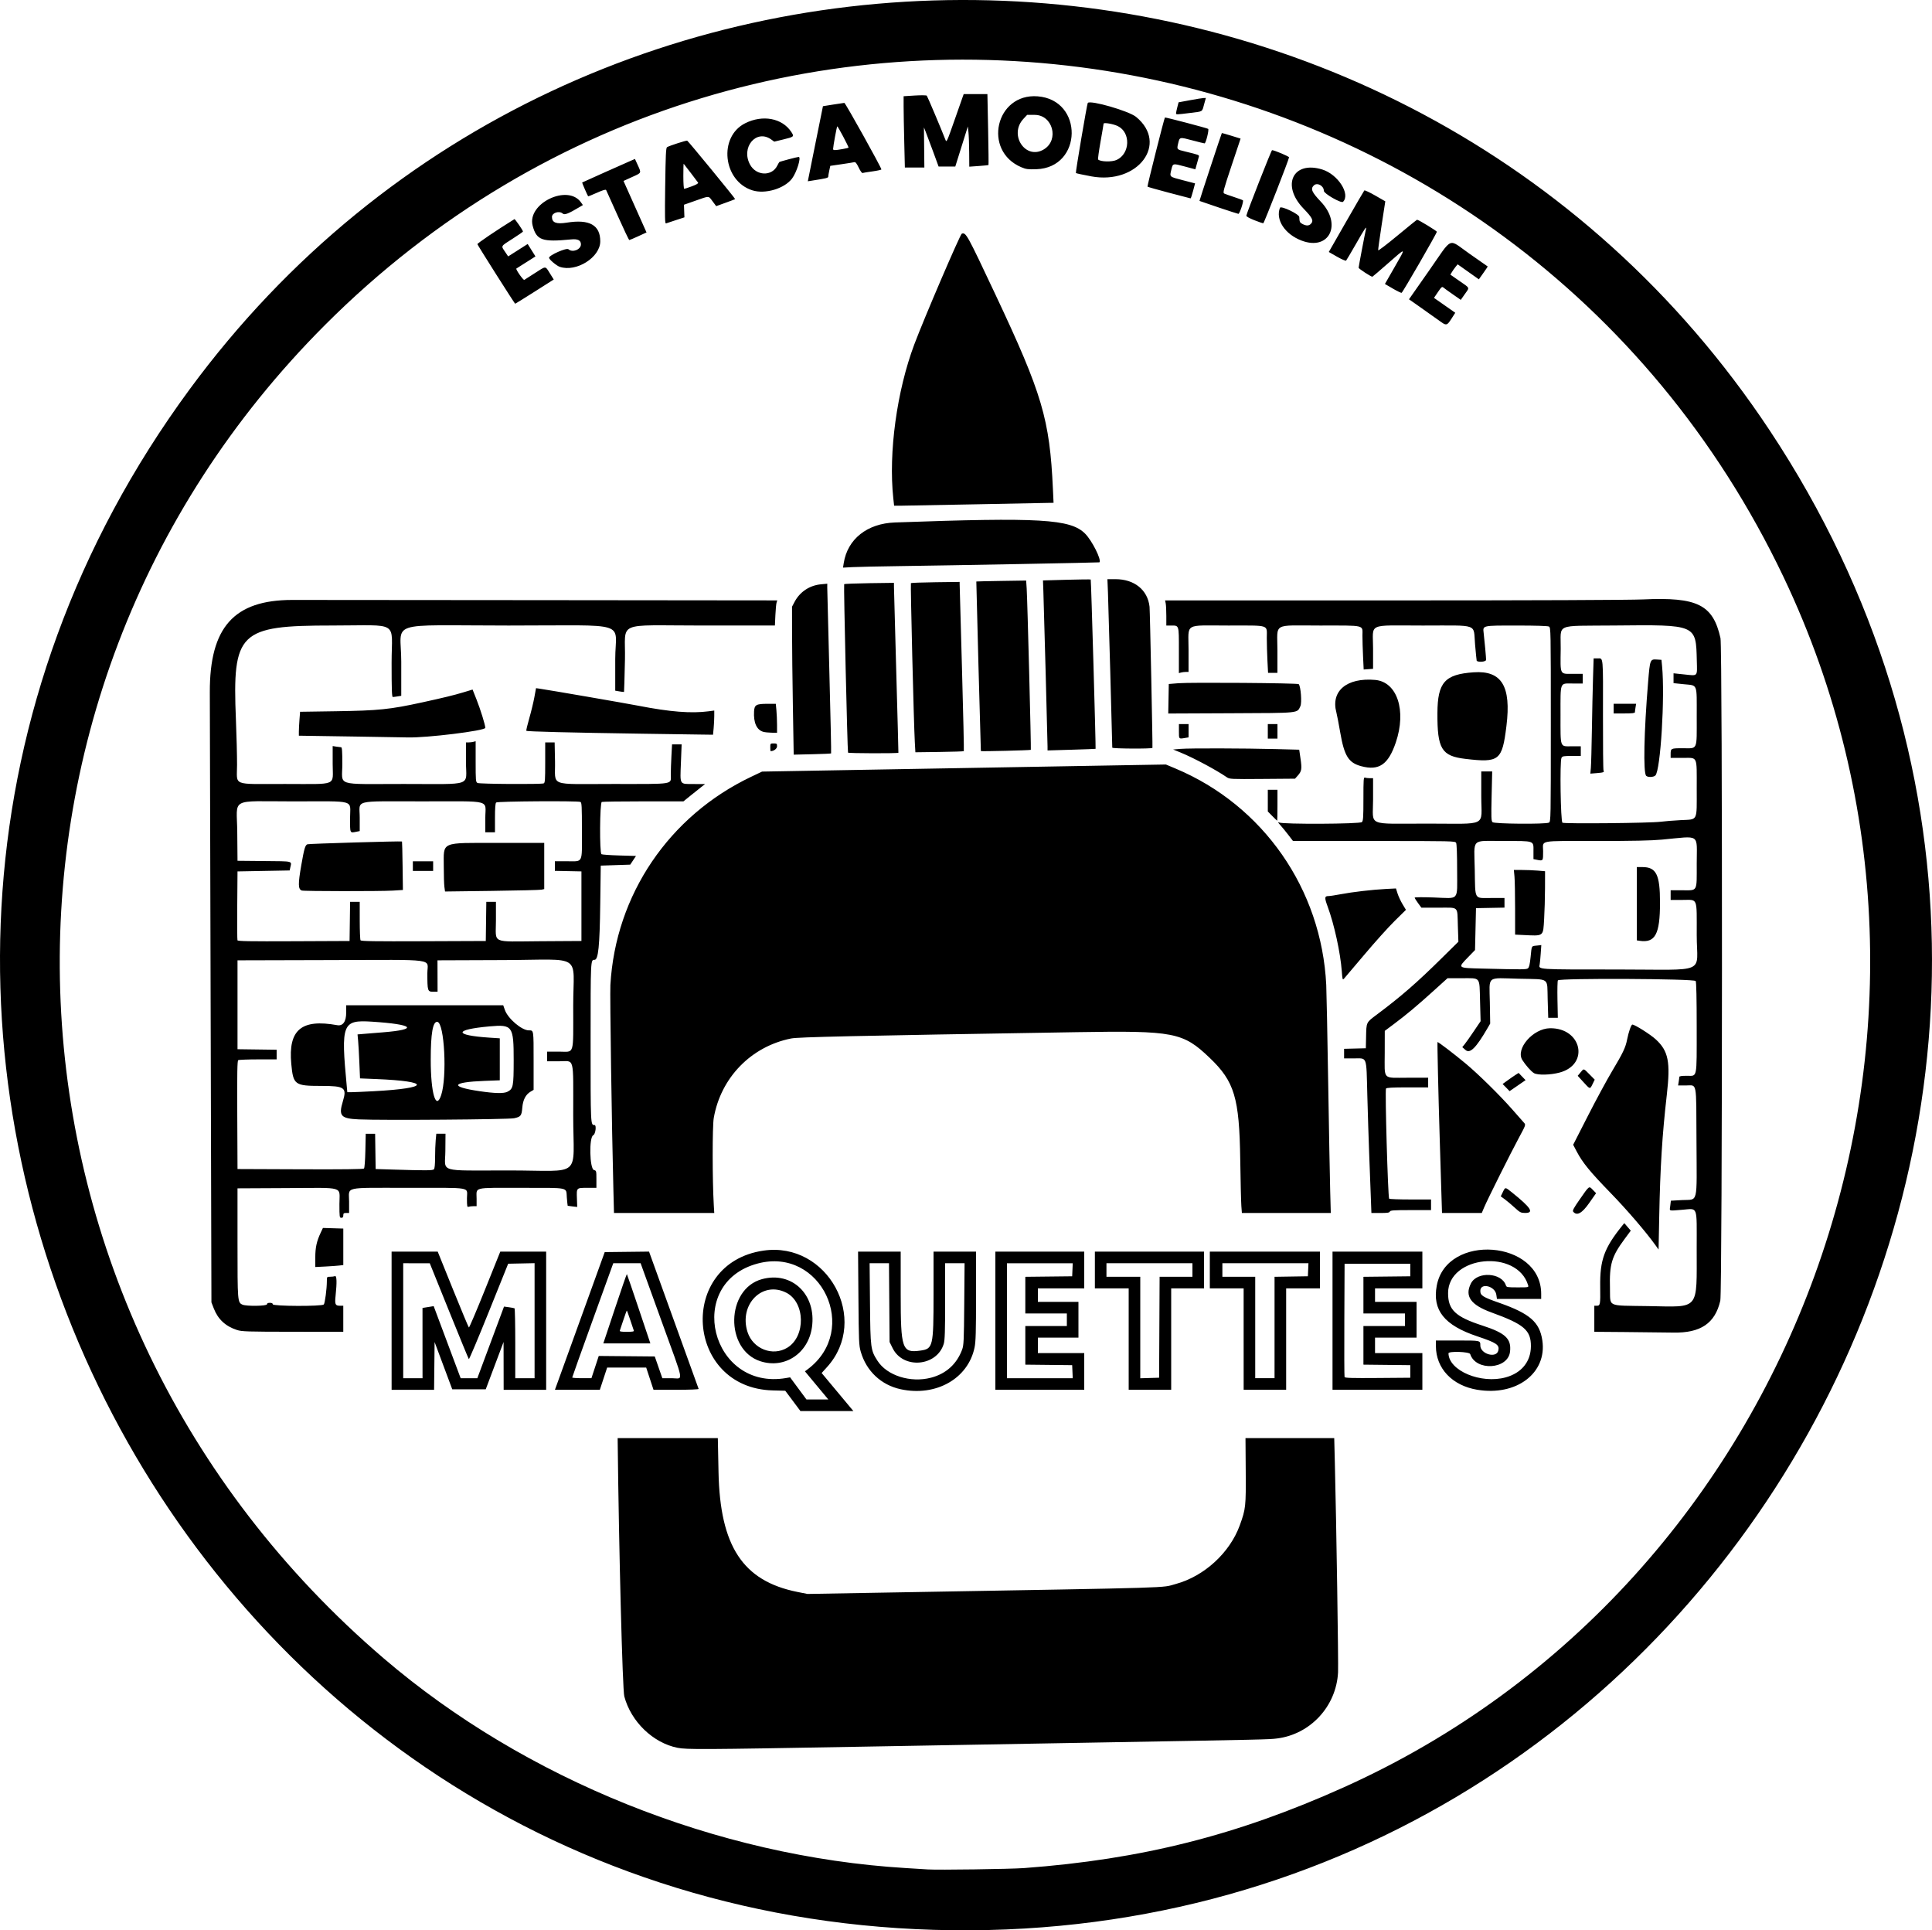<?xml version="1.0" encoding="UTF-8" standalone="no"?> <svg xmlns="http://www.w3.org/2000/svg" xmlns:svg="http://www.w3.org/2000/svg" width="999.949" height="998.907" viewBox="0 0 264.57 264.294" version="1.1" id="svg1" xml:space="preserve"><defs id="defs1"></defs><g id="layer1" transform="translate(-0.085,-0.211)"><path style="fill:#000000" d="M 127.972,264.442 C 21.844,261.294 -37.078,139.344 26.057,53.512 80.046,-19.887 191.956,-16.979 242.423,59.134 301.687,148.514 235.287,267.626 127.972,264.442 Z m 12.324,-8.455 c 16.113,-1.193 29.153,-4.48 43.725,-11.022 62.222,-27.932 89.82,-103.776 60.31,-165.739 C 207.455,1.798 105.117,-15.882 44.582,44.717 -6.863,96.218 -3.181,179.519 52.652,227.289 c 19.37,16.573 45.635,27.122 71.438,28.692 1.273,0.077 2.643,0.163 3.043,0.189 1.378,0.092 11.314,-0.047 13.163,-0.184 z M 92.862,239.515 c -3.353,-0.668 -6.369,-3.584 -7.286,-7.04 -0.244,-0.919 -0.739,-20.008 -0.903,-34.798 l -0.006,-0.562 h 6.859 6.859 l 0.095,4.658 c 0.206,10.145 3.33,14.899 10.776,16.398 l 1.399,0.281 12.771,-0.223 c 38.638,-0.674 35.606,-0.583 37.654,-1.137 3.907,-1.057 7.421,-4.278 8.787,-8.051 0.811,-2.241 0.845,-2.553 0.809,-7.462 l -0.032,-4.465 h 6.076 6.076 l 0.085,3.407 c 0.21,8.396 0.501,27.476 0.438,28.674 -0.246,4.644 -3.785,8.473 -8.361,9.044 -1.129,0.141 -1.541,0.15 -24.474,0.552 -8.222,0.144 -23.283,0.41 -33.47,0.592 -20.702,0.369 -22.904,0.381 -24.15,0.132 z m 15.797,-47.495 -1.04,-1.39 -1.72,-0.046 c -11.974,-0.317 -13.105,-17.41 -1.267,-19.141 8.787,-1.285 14.625,9.426 8.698,15.956 l -0.728,0.802 2.174,2.605 2.174,2.605 h -3.626 -3.626 z m 3.254,-2.123 -1.599,-1.925 0.373,-0.279 c 7.221,-5.401 1.844,-16.792 -6.837,-14.484 -10.082,2.68 -6.401,17.467 3.903,15.677 l 0.529,-0.092 1.12,1.514 1.12,1.514 h 1.496 1.496 z m -7.684,-3.301 c -4.911,-1.578 -4.753,-9.904 0.213,-11.249 4.101,-1.11 7.464,2.131 6.834,6.585 -0.508,3.593 -3.735,5.728 -7.048,4.664 z m 3.683,-1.867 c 2.535,-1.56 2.442,-6.201 -0.151,-7.523 -3.278,-1.671 -6.519,1.619 -5.307,5.386 0.745,2.314 3.449,3.373 5.458,2.136 z m 15.516,5.695 c -2.674,-0.576 -4.709,-2.49 -5.471,-5.143 -0.249,-0.869 -0.272,-1.387 -0.318,-7.318 l -0.05,-6.383 h 2.919 2.919 l 7.4e-4,5.788 c 9.6e-4,7.563 0.189,8.11 2.674,7.768 1.756,-0.242 1.823,-0.523 1.823,-7.717 v -5.839 h 2.91 2.91 v 6.077 c 0,4.913 -0.038,6.262 -0.2,7.045 -0.885,4.276 -5.285,6.764 -10.118,5.722 z m 4.142,-1.578 c 2.061,-0.537 3.526,-1.855 4.266,-3.838 0.224,-0.599 0.251,-1.189 0.293,-6.251 l 0.046,-5.589 h -1.331 -1.331 v 5.204 c 0,4.126 -0.039,5.334 -0.189,5.832 -0.936,3.11 -5.555,3.512 -6.994,0.609 l -0.425,-0.857 -0.04,-5.394 -0.04,-5.394 h -1.327 -1.327 l 0.052,5.523 c 0.058,6.147 0.088,6.373 1.032,7.843 1.298,2.023 4.517,3.04 7.313,2.311 z m 74.804,1.648 c -3.432,-0.578 -5.649,-2.922 -5.655,-5.982 l -0.002,-0.761 h 2.962 c 3.179,0 3.123,-0.012 3.123,0.679 0,1.169 2.185,1.803 2.458,0.714 0.199,-0.794 -0.216,-1.078 -2.877,-1.966 -4.509,-1.504 -6.167,-3.573 -5.549,-6.924 1.337,-7.255 14.303,-6.25 14.303,1.108 v 0.7 h -3.028 -3.028 l -0.089,-0.592 c -0.179,-1.191 -2.19,-1.664 -2.19,-0.515 0,0.635 0.329,0.843 2.58,1.633 4.204,1.475 5.539,2.639 5.913,5.153 0.663,4.467 -3.55,7.655 -8.921,6.751 z m 3.915,-1.7 c 2.168,-0.601 3.426,-2.154 3.44,-4.248 0.015,-2.202 -0.934,-3.017 -5.388,-4.631 -2.854,-1.034 -3.706,-2.232 -2.828,-3.973 0.855,-1.696 4.232,-1.505 4.796,0.271 0.077,0.242 0.203,0.263 1.605,0.263 1.516,0 1.521,-0.001 1.432,-0.298 -1.505,-4.989 -10.942,-4.064 -10.959,1.075 -0.008,2.291 1.004,3.252 4.677,4.444 3.19,1.035 4.007,1.805 3.807,3.584 -0.275,2.442 -4.701,2.705 -5.456,0.324 -0.103,-0.324 -2.98,-0.421 -2.974,-0.1 0.042,2.384 4.45,4.231 7.849,3.289 z M 53.71,181.041 v -9.459 h 3.158 3.158 l 2.086,5.163 c 1.147,2.84 2.13,5.19 2.184,5.224 0.054,0.033 1.043,-2.29 2.198,-5.163 l 2.099,-5.223 3.142,-2.9e-4 3.142,-2.9e-4 v 9.459 9.459 H 71.967 69.056 l -0.006,-3.274 -0.006,-3.274 -1.221,3.241 -1.221,3.241 h -2.292 -2.292 l -1.209,-3.238 -1.209,-3.238 -0.035,3.271 -0.035,3.271 h -2.908 -2.908 z m 4.233,3.061 v -4.81 l 0.765,-0.123 0.765,-0.123 1.847,4.934 1.847,4.934 h 1.142 1.142 l 1.827,-4.904 1.827,-4.904 0.67,0.09 c 0.369,0.05 0.715,0.117 0.77,0.149 0.055,0.032 0.099,2.198 0.099,4.814 v 4.755 h 1.323 1.323 v -7.875 -7.875 l -1.808,0.037 -1.808,0.037 -2.649,6.582 c -1.457,3.62 -2.689,6.537 -2.738,6.482 -0.049,-0.055 -1.273,-3.031 -2.719,-6.612 l -2.63,-6.512 -1.819,-0.003 -1.819,-0.003 v 7.871 7.871 h 1.323 1.323 z m 18.53,5.306 c 0.218,-0.6 1.752,-4.842 3.409,-9.426 l 3.013,-8.334 3.035,-0.035 3.035,-0.035 3.373,9.338 c 1.855,5.136 3.393,9.393 3.418,9.461 0.026,0.072 -1.221,0.122 -3.067,0.122 h -3.111 l -0.501,-1.521 -0.501,-1.521 h -2.674 -2.674 l -0.501,1.521 -0.501,1.521 h -3.075 -3.075 z m 5.104,-2.019 0.501,-1.523 3.836,0.035 3.836,0.035 0.518,1.488 0.518,1.488 h 1.306 c 1.607,0 1.788,1.021 -1.358,-7.663 -1.465,-4.044 -2.721,-7.516 -2.791,-7.716 l -0.128,-0.364 h -1.874 -1.874 l -2.811,7.772 c -1.546,4.275 -2.811,7.817 -2.81,7.871 9.95e-4,0.055 0.593,0.099 1.316,0.099 h 1.314 z m 2.716,-8.01 c 0.875,-2.624 1.612,-4.75 1.637,-4.724 0.026,0.025 0.76,2.172 1.632,4.771 l 1.586,4.724 h -3.223 -3.223 z m 2.589,3.018 c -0.033,-0.091 -0.253,-0.746 -0.488,-1.455 -0.235,-0.709 -0.447,-1.29 -0.472,-1.29 -0.024,0 -0.237,0.58 -0.472,1.29 -0.235,0.709 -0.455,1.364 -0.488,1.455 -0.045,0.123 0.199,0.165 0.96,0.165 0.761,0 1.005,-0.042 0.96,-0.165 z m 49.51,-1.356 v -9.459 h 6.085 6.085 v 2.514 2.514 h -3.175 -3.175 v 0.926 0.926 h 2.778 2.778 v 2.447 2.447 h -2.778 -2.778 v 1.058 1.058 h 3.175 3.175 v 2.514 2.514 h -6.085 -6.085 z m 10.556,6.978 -0.039,-0.893 -3.208,-0.035 -3.208,-0.035 v -2.643 -2.643 h 2.844 2.844 v -0.86 -0.86 h -2.844 -2.844 v -2.511 -2.511 l 3.208,-0.035 3.208,-0.035 0.039,-0.893 0.039,-0.893 h -4.504 -4.504 v 7.871 7.871 h 4.504 4.504 z m 7.7,-4.465 v -6.945 h -2.315 -2.315 v -2.514 -2.514 h 7.474 7.474 v 2.514 2.514 h -2.249 -2.249 v 6.945 6.945 h -2.91 -2.91 z m 4.201,-1.621 0.034,-6.912 h 2.248 2.248 v -0.926 -0.926 h -5.887 -5.887 v 0.926 0.926 h 2.315 2.315 v 6.95 6.95 l 1.29,-0.038 1.29,-0.038 z m 11.541,1.621 v -6.945 h -2.315 -2.315 v -2.514 -2.514 h 7.541 7.541 v 2.514 2.514 h -2.315 -2.315 v 6.945 6.945 h -2.91 -2.91 z m 4.233,-1.584 v -6.942 l 2.282,-0.036 2.282,-0.036 0.039,-0.893 0.039,-0.893 h -5.893 -5.893 v 0.926 0.926 h 2.249 2.249 v 6.945 6.945 h 1.323 1.323 z m 7.938,-0.929 v -9.459 h 6.152 6.152 v 2.514 2.514 h -3.241 -3.241 v 0.926 0.926 h 2.844 2.844 v 2.447 2.447 h -2.844 -2.844 v 1.058 1.058 h 3.241 3.241 v 2.514 2.514 h -6.152 -6.152 z m 10.649,6.945 v -0.86 l -3.208,-0.035 -3.208,-0.035 v -2.643 -2.643 h 2.844 2.844 v -0.86 -0.86 h -2.844 -2.844 v -2.511 -2.511 l 3.208,-0.035 3.208,-0.035 v -0.86 -0.86 h -4.498 -4.498 l -0.034,7.673 c -0.019,4.22 -0.006,7.748 0.03,7.84 0.05,0.131 1.029,0.16 4.532,0.132 l 4.468,-0.035 z m 29.865,-5.391 -4.663,-0.036 v -1.784 -1.784 h 0.323 c 0.492,0 0.516,-0.135 0.483,-2.64 -0.048,-3.623 0.554,-5.277 3.032,-8.34 l 0.268,-0.331 0.444,0.516 0.444,0.516 -0.843,1.137 c -1.777,2.398 -2.094,3.461 -2.007,6.73 0.071,2.658 -0.56,2.363 5.264,2.461 7.101,0.119 6.607,0.711 6.612,-7.929 0.003,-5.968 0.208,-5.426 -1.992,-5.258 -1.948,0.149 -1.719,0.23 -1.624,-0.577 l 0.079,-0.667 1.538,-0.085 c 2.238,-0.124 2.015,0.787 1.971,-8.046 -0.042,-8.468 0.117,-7.644 -1.476,-7.647 l -1.043,-0.002 0.082,-0.496 c 0.045,-0.273 0.083,-0.571 0.083,-0.661 10e-4,-0.118 0.301,-0.165 1.055,-0.165 1.431,0 1.328,0.517 1.328,-6.615 0,-3.954 -0.048,-6.193 -0.137,-6.359 -0.173,-0.322 -18.665,-0.411 -18.872,-0.09 -0.059,0.091 -0.085,1.282 -0.058,2.646 l 0.049,2.48 h -0.657 -0.657 l -0.076,-2.53 c -0.093,-3.067 0.401,-2.713 -3.941,-2.822 -4.522,-0.114 -4.041,-0.507 -3.979,3.253 l 0.048,2.887 -0.367,0.632 c -1.576,2.714 -2.396,3.526 -3.014,2.983 l -0.442,-0.388 0.317,-0.386 c 0.174,-0.212 0.739,-1.011 1.254,-1.775 l 0.938,-1.389 -0.075,-2.773 c -0.092,-3.392 0.131,-3.114 -2.498,-3.114 h -1.956 l -1.888,1.709 c -2.277,2.06 -3.712,3.263 -5.421,4.541 l -1.284,0.96 -0.006,3.049 c -0.008,3.751 -0.365,3.367 3.129,3.367 h 2.818 v 0.661 0.661 h -2.836 c -2.088,0 -2.863,0.043 -2.936,0.161 -0.156,0.253 0.259,14.8 0.43,15.077 0.037,0.059 1.343,0.108 2.903,0.108 h 2.836 v 0.728 0.728 h -2.782 c -2.351,0 -2.794,0.031 -2.858,0.198 -0.06,0.157 -0.334,0.198 -1.302,0.198 h -1.226 l -0.088,-2.414 c -0.049,-1.328 -0.146,-3.903 -0.217,-5.722 -0.07,-1.819 -0.185,-5.42 -0.254,-8.001 -0.147,-5.508 0.032,-5.029 -1.882,-5.029 h -1.298 v -0.657 -0.657 l 1.488,-0.037 1.488,-0.037 0.033,-1.521 c 0.045,-2.093 -0.012,-1.978 1.524,-3.128 3.304,-2.474 5.42,-4.316 8.881,-7.733 l 2.236,-2.207 -0.072,-2.188 c -0.09,-2.74 0.193,-2.472 -2.62,-2.472 h -2.372 l -0.461,-0.628 c -0.254,-0.346 -0.463,-0.681 -0.464,-0.746 -0.002,-0.068 1.114,-0.077 2.63,-0.022 3.561,0.129 3.187,0.564 3.187,-3.711 0,-2.166 -0.052,-3.608 -0.137,-3.766 -0.134,-0.25 -0.398,-0.256 -11.237,-0.256 h -11.1 l -0.635,-0.827 c -0.349,-0.455 -0.844,-1.06 -1.099,-1.344 -0.337,-0.375 -0.385,-0.475 -0.175,-0.364 0.496,0.264 11.076,0.213 11.343,-0.054 0.177,-0.177 0.208,-0.655 0.208,-3.189 0,-2.664 0.022,-2.973 0.209,-2.901 0.115,0.044 0.413,0.08 0.661,0.08 h 0.452 v 2.972 c 0,3.689 -1.012,3.246 7.408,3.246 8.456,0 7.408,0.525 7.408,-3.709 v -3.435 h 0.748 0.748 l -0.078,3.373 c -0.067,2.899 -0.05,3.401 0.121,3.572 0.244,0.244 7.285,0.3 7.73,0.062 0.25,-0.134 0.256,-0.423 0.256,-13.423 0,-13 -0.006,-13.289 -0.256,-13.423 -0.161,-0.086 -1.803,-0.137 -4.422,-0.137 -4.774,0 -4.64,-0.031 -4.517,1.038 0.129,1.114 0.332,3.35 0.332,3.656 0,0.26 -0.993,0.37 -1.286,0.142 -0.016,-0.013 -0.118,-1.031 -0.226,-2.262 -0.254,-2.898 0.645,-2.575 -7.152,-2.575 -7.741,0 -6.814,-0.425 -6.814,3.123 v 2.805 l -0.643,0.046 -0.643,0.046 -0.085,-1.774 c -0.047,-0.976 -0.085,-2.258 -0.085,-2.851 0,-1.517 0.511,-1.395 -5.821,-1.395 -6.609,0 -5.821,-0.46 -5.821,3.4 v 3.082 h -0.641 -0.641 l -0.086,-1.687 c -0.047,-0.928 -0.086,-2.315 -0.087,-3.082 -7.2e-4,-1.883 0.52,-1.713 -5.261,-1.713 -6.166,0 -5.455,-0.432 -5.455,3.312 v 3.038 l -0.364,0.002 c -0.2,9.93e-4 -0.498,0.038 -0.661,0.082 l -0.298,0.08 v -3.12 c 0,-3.54 0.048,-3.394 -1.116,-3.394 h -0.604 v -1.306 c 0,-0.719 -0.037,-1.492 -0.083,-1.72 l -0.083,-0.413 31.27,-0.001 c 19.128,-7.69e-4 32.398,-0.053 34.174,-0.135 7.453,-0.345 9.582,0.718 10.609,5.296 0.288,1.285 0.265,89.461 -0.024,90.719 -0.714,3.107 -2.7,4.448 -6.469,4.367 -0.805,-0.017 -3.562,-0.048 -6.127,-0.068 z m -13.751,-49.808 c 0.165,-0.123 0.259,-0.523 0.364,-1.551 0.164,-1.616 0.085,-1.471 0.855,-1.558 l 0.61,-0.069 -0.082,1.176 c -0.045,0.647 -0.109,1.305 -0.141,1.464 -0.148,0.73 -0.537,0.704 10.724,0.704 12.462,0 10.782,0.735 10.782,-4.715 0,-5.27 0.183,-4.811 -1.923,-4.811 h -1.649 v -0.661 -0.661 h 1.578 c 2.159,0 1.994,0.302 1.994,-3.638 0,-4.213 0.601,-3.796 -4.751,-3.298 -1.464,0.136 -3.988,0.19 -8.952,0.19 -8.169,0 -7.332,-0.16 -7.332,1.403 0,1.37 0.019,1.346 -0.909,1.16 l -0.413,-0.083 v -1.032 c 0,-1.539 0.256,-1.448 -4.094,-1.448 -4.538,0 -4.029,-0.503 -3.947,3.901 0.08,4.28 -0.136,3.904 2.237,3.904 h 1.836 v 0.658 0.658 l -1.951,0.037 -1.951,0.037 -0.066,2.867 -0.066,2.867 -0.969,0.999 c -1.437,1.482 -1.471,1.455 1.963,1.539 5.615,0.139 6.023,0.136 6.256,-0.037 z m 15.273,-3.766 -0.364,-0.055 v -5.018 -5.018 h 0.763 c 1.901,0 2.412,1.03 2.412,4.856 0,4.347 -0.653,5.563 -2.811,5.236 z m -16.073,-0.797 -0.959,-0.046 -9.4e-4,-3.533 c -5.1e-4,-1.943 -0.039,-3.935 -0.085,-4.426 l -0.084,-0.893 h 1.124 c 0.618,0 1.579,0.038 2.136,0.086 l 1.012,0.086 -0.006,2.329 c -0.004,1.281 -0.057,3.16 -0.119,4.175 -0.152,2.501 0.029,2.367 -3.016,2.222 z m 18.951,-15.499 c 0.509,-0.07 1.748,-0.17 2.752,-0.223 2.414,-0.126 2.209,0.274 2.209,-4.326 0,-4.569 0.172,-4.195 -1.923,-4.195 h -1.649 v -0.452 c 0,-0.866 0.008,-0.871 1.658,-0.871 2.087,0 1.914,0.396 1.914,-4.359 0,-4.618 0.166,-4.206 -1.781,-4.408 l -1.394,-0.145 V 93.072 92.398 l 1.422,0.15 c 1.962,0.206 1.818,0.358 1.765,-1.861 -0.12,-5.001 0.006,-4.947 -11.345,-4.833 -8.254,0.083 -7.245,-0.358 -7.294,3.186 -0.051,3.653 -0.155,3.433 1.632,3.433 h 1.384 v 0.661 0.661 h -1.384 c -1.788,0 -1.658,-0.336 -1.658,4.299 0,4.603 -0.108,4.299 1.526,4.299 h 1.252 v 0.661 0.661 h -1.252 c -1.119,0 -1.267,0.028 -1.394,0.266 -0.242,0.452 -0.118,8.704 0.133,8.874 0.249,0.168 12.092,0.053 13.428,-0.131 z m -1.961,-6.293 c -0.417,-0.417 -0.303,-5.977 0.263,-12.82 0.259,-3.128 0.271,-3.161 1.218,-3.099 l 0.612,0.04 0.084,0.86 c 0.408,4.189 -0.207,14.265 -0.914,14.972 -0.248,0.248 -1.033,0.277 -1.263,0.047 z m -7.576,-1.077 c 0.039,-0.429 0.103,-2.774 0.142,-5.211 0.039,-2.437 0.108,-5.637 0.154,-7.111 l 0.084,-2.679 h 0.562 c 0.775,0 0.735,-0.441 0.718,7.825 -0.009,4.059 0.025,7.446 0.074,7.526 0.143,0.231 0.003,0.285 -0.93,0.36 l -0.876,0.07 z m 3.121,-8.122 V 96.573 h 1.539 1.539 l -0.082,0.496 c -0.045,0.273 -0.083,0.571 -0.083,0.661 -0.001,0.122 -0.381,0.165 -1.457,0.165 h -1.455 z M 32.544,182.313 c -1.564,-0.505 -2.604,-1.466 -3.175,-2.935 l -0.331,-0.851 -0.108,-40.614 c -0.059,-22.337 -0.11,-41.655 -0.113,-42.929 -0.022,-8.888 3.306,-12.618 11.267,-12.63 1.637,-0.002 17.256,0.011 34.709,0.029 l 31.732,0.033 -0.096,0.298 c -0.053,0.164 -0.126,0.938 -0.162,1.72 l -0.066,1.422 h -9.982 c -12.044,0 -10.434,-0.71 -10.552,4.658 -0.053,2.422 -0.11,4.418 -0.127,4.435 -0.016,0.017 -0.294,-0.015 -0.617,-0.071 l -0.587,-0.101 v -4.332 c 0,-5.297 2.269,-4.584 -14.594,-4.587 -17.03,-0.002 -14.709,-0.783 -14.709,4.946 v 4.674 l -0.496,0.082 c -0.273,0.045 -0.571,0.083 -0.661,0.083 -0.129,0.001 -0.165,-1.023 -0.165,-4.685 0,-5.885 1.247,-5.103 -8.139,-5.103 -12.768,0 -13.674,0.886 -13.181,12.88 0.087,2.12 0.157,4.91 0.156,6.199 -0.003,2.943 -0.818,2.617 6.546,2.617 7.377,0 6.548,0.346 6.548,-2.734 v -2.46 l 0.496,0.082 c 0.273,0.045 0.571,0.083 0.661,0.084 0.126,10e-4 0.165,0.552 0.165,2.307 0,3.089 -1.138,2.721 8.419,2.721 9.672,0 8.515,0.405 8.515,-2.981 v -2.707 l 0.364,-0.002 c 0.2,-9.9e-4 0.498,-0.038 0.661,-0.082 l 0.298,-0.08 v 2.789 c 0,2.622 0.015,2.797 0.256,2.926 0.275,0.147 8.687,0.2 9.06,0.057 0.182,-0.07 0.209,-0.446 0.209,-2.844 v -2.764 h 0.646 0.646 l 0.052,2.629 c 0.069,3.485 -1.034,3.059 7.923,3.059 8.653,0 7.931,0.119 7.931,-1.312 0,-0.493 0.039,-1.62 0.086,-2.504 l 0.086,-1.608 h 0.656 0.656 l -0.097,2.515 c -0.12,3.116 -0.246,2.907 1.769,2.916 l 1.538,0.006 -0.459,0.358 c -0.252,0.197 -0.92,0.73 -1.482,1.184 l -1.023,0.827 H 88.189 c -3.017,0 -5.579,0.036 -5.694,0.08 -0.279,0.107 -0.321,6.976 -0.044,7.155 0.091,0.059 1.192,0.137 2.446,0.173 l 2.281,0.066 -0.394,0.595 -0.394,0.595 -2.019,0.066 -2.019,0.066 -0.07,5.292 c -0.076,5.751 -0.266,7.607 -0.778,7.607 -0.547,0 -0.541,-0.129 -0.541,11.262 0,11.505 -0.007,11.36 0.539,11.36 0.291,0 0.133,1.256 -0.175,1.391 -0.597,0.262 -0.504,4.621 0.101,4.773 0.319,0.08 0.329,0.116 0.329,1.259 v 1.176 H 80.507 c -1.496,0 -1.47,-0.027 -1.417,1.473 l 0.04,1.142 -0.638,-0.069 c -0.351,-0.038 -0.651,-0.078 -0.666,-0.09 -0.015,-0.012 -0.069,-0.525 -0.119,-1.14 -0.117,-1.439 0.479,-1.313 -6.232,-1.315 -6.758,-0.002 -6.123,-0.159 -6.123,1.511 v 1.001 h -0.452 c -0.249,0 -0.546,0.036 -0.661,0.08 -0.182,0.07 -0.209,-0.085 -0.209,-1.176 0,-1.583 0.948,-1.417 -8.12,-1.417 -8.96,0 -8.019,-0.22 -8.019,1.879 v 1.561 H 47.493 c -0.335,0 -0.397,0.051 -0.397,0.331 0,0.243 -0.071,0.331 -0.265,0.331 -0.252,0 -0.265,-0.088 -0.265,-1.902 0,-2.472 0.872,-2.208 -7.159,-2.167 l -6.798,0.034 v 7.474 c 0,8.037 0.009,8.145 0.677,8.45 0.527,0.24 3.358,0.199 3.358,-0.049 0,-0.132 0.132,-0.198 0.397,-0.198 0.265,0 0.397,0.066 0.397,0.198 0,0.277 6.762,0.301 6.991,0.025 0.156,-0.188 0.414,-2.152 0.416,-3.167 0.001,-0.627 0.002,-0.628 0.453,-0.628 0.249,0 0.546,-0.036 0.661,-0.08 0.245,-0.094 0.275,0.848 0.083,2.66 -0.128,1.214 -0.052,1.389 0.605,1.389 h 0.447 v 1.786 1.786 l -6.912,-0.007 c -6.246,-0.006 -6.982,-0.03 -7.64,-0.242 z m 26.961,-22.002 c 0.104,-0.104 0.159,-0.661 0.16,-1.621 5.17e-4,-0.804 0.039,-1.864 0.085,-2.355 l 0.084,-0.893 h 0.629 0.629 l -0.02,2.385 c -0.025,2.986 -1.177,2.638 8.735,2.64 10.189,0.002 8.774,1.216 8.774,-7.522 0,-8.297 0.228,-7.425 -1.945,-7.425 h -1.627 v -0.661 -0.661 h 1.627 c 2.164,0 1.945,0.71 1.945,-6.294 0,-7.272 1.502,-6.282 -9.474,-6.241 l -9.113,0.034 0.006,2.15 0.006,2.15 H 59.39 c -0.748,0 -0.781,-0.106 -0.783,-2.53 -0.002,-2.066 1.635,-1.842 -13.179,-1.803 l -12.818,0.034 v 6.085 6.085 l 2.679,0.036 2.679,0.036 v 0.659 0.659 l -2.547,0.002 c -1.401,0.001 -2.622,0.05 -2.713,0.108 -0.131,0.083 -0.159,1.673 -0.132,7.506 l 0.034,7.4 8.591,0.034 c 5.815,0.023 8.636,-0.01 8.729,-0.104 0.081,-0.081 0.158,-1.095 0.188,-2.448 l 0.05,-2.311 h 0.643 0.643 l 0.036,2.414 0.036,2.414 2.315,0.071 c 4.567,0.14 5.496,0.135 5.662,-0.031 z m -10.271,-6.834 c -2.479,-0.112 -2.804,-0.473 -2.202,-2.455 0.578,-1.906 0.27,-2.129 -2.956,-2.129 -3.639,0 -3.836,-0.146 -4.103,-3.019 -0.432,-4.663 1.379,-6.187 6.292,-5.297 0.78,0.141 1.228,-0.488 1.228,-1.727 v -1.002 h 10.751 10.751 l 0.23,0.648 c 0.421,1.187 2.308,2.792 3.282,2.792 0.671,0 0.651,-0.126 0.651,4.153 v 3.992 l -0.402,0.237 c -0.682,0.403 -1.056,1.118 -1.146,2.194 -0.094,1.118 -0.202,1.257 -1.129,1.456 -0.795,0.17 -18.105,0.299 -21.247,0.157 z m 11.265,-3.322 c 0.83,-2.501 0.448,-9.891 -0.518,-10.032 -0.621,-0.09 -0.912,1.571 -0.911,5.199 0.002,4.578 0.714,6.988 1.429,4.833 z m 9.078,-0.463 c 0.789,-0.408 0.849,-0.711 0.852,-4.304 0.004,-4.7 -0.157,-4.929 -3.287,-4.648 -4.933,0.443 -4.952,1.218 -0.037,1.543 l 1.422,0.094 v 2.874 2.874 l -2.084,0.079 c -4.538,0.172 -4.846,0.797 -0.695,1.409 2.113,0.312 3.329,0.337 3.828,0.079 z m -18.247,-0.078 c 7.664,-0.41 7.818,-1.355 0.271,-1.661 l -2.215,-0.09 -0.088,-2.123 c -0.048,-1.168 -0.125,-2.523 -0.17,-3.011 l -0.082,-0.887 0.845,-0.072 c 0.465,-0.04 1.648,-0.136 2.631,-0.214 4.948,-0.395 4.237,-1.088 -1.498,-1.459 -4.067,-0.263 -4.268,0.249 -3.454,8.831 l 0.078,0.827 0.552,-8.5e-4 c 0.303,-4.7e-4 1.713,-0.063 3.131,-0.139 z m -3.338,-23.243 0.036,-2.679 h 0.659 0.659 l 0.002,2.547 c 0.001,1.401 0.05,2.621 0.108,2.713 0.083,0.131 1.898,0.159 8.63,0.132 l 8.524,-0.034 0.036,-2.679 0.036,-2.679 h 0.659 0.659 v 2.563 c 0,3.236 -0.781,2.87 6.035,2.829 l 5.673,-0.035 v -4.763 -4.763 l -1.819,-0.037 -1.819,-0.037 v -0.658 -0.658 h 1.596 c 2.325,0 2.108,0.429 2.108,-4.158 0,-3.419 -0.025,-3.893 -0.209,-3.964 -0.428,-0.164 -11.37,-0.09 -11.538,0.079 -0.109,0.109 -0.159,0.77 -0.159,2.117 v 1.958 H 67.204 66.543 v -1.958 c 0,-2.568 1.104,-2.275 -8.599,-2.275 -9.688,0 -8.599,-0.278 -8.599,2.193 v 1.875 l -0.413,0.083 c -0.96,0.192 -0.91,0.295 -0.91,-1.875 0,-2.563 0.975,-2.276 -7.732,-2.273 -8.898,0.002 -7.757,-0.615 -7.715,4.174 l 0.035,3.96 3.671,0.035 c 4.062,0.039 3.753,-0.038 3.555,0.891 l -0.085,0.397 -3.571,0.066 -3.571,0.066 -0.035,4.629 c -0.019,2.546 -0.006,4.705 0.029,4.797 0.051,0.133 1.645,0.16 7.708,0.133 l 7.644,-0.034 z m -6.584,-4.231 c -0.505,-0.192 -0.517,-0.874 -0.063,-3.479 0.393,-2.254 0.527,-2.717 0.83,-2.852 0.186,-0.083 12.847,-0.456 12.961,-0.382 0.02,0.013 0.056,1.512 0.08,3.331 l 0.044,3.308 -1.39,0.085 c -1.695,0.104 -12.184,0.094 -12.461,-0.011 z m 19.534,-0.498 c -0.048,-0.348 -0.086,-1.592 -0.085,-2.765 0.003,-3.51 -0.584,-3.255 7.506,-3.256 l 6.251,-2.1e-4 v 3.16 3.16 l -0.364,0.083 c -0.2,0.046 -3.257,0.121 -6.792,0.167 l -6.429,0.084 z m -4.32,-2.845 v -0.661 h 1.389 1.389 v 0.661 0.661 h -1.389 -1.389 z m -13.361,53.597 c 0,-1.364 0.187,-2.226 0.735,-3.392 l 0.311,-0.661 1.395,0.042 1.395,0.042 v 2.497 2.497 l -0.562,0.068 c -0.309,0.037 -1.172,0.098 -1.918,0.135 l -1.356,0.067 z m 183.557,-1.65 c -1.318,-1.845 -3.926,-4.882 -6.211,-7.232 -2.786,-2.866 -3.801,-4.109 -4.6,-5.63 l -0.49,-0.933 2.021,-3.962 c 1.111,-2.179 2.603,-4.936 3.315,-6.126 1.491,-2.495 1.835,-3.218 2.051,-4.318 0.206,-1.045 0.558,-2.05 0.718,-2.05 0.335,0 2.459,1.341 3.203,2.023 1.731,1.586 2.032,3.087 1.518,7.569 -0.633,5.516 -0.908,9.921 -1.041,16.691 l -0.089,4.52 z M 84.083,163.083 c -0.22,-8.363 -0.488,-26.656 -0.411,-28.013 0.701,-12.335 8.023,-23.155 19.297,-28.513 l 1.475,-0.701 19.381,-0.342 c 10.659,-0.188 23.101,-0.406 27.649,-0.485 l 8.268,-0.144 1.315,0.551 c 12.016,5.037 20.004,16.502 20.645,29.634 0.041,0.837 0.16,6.82 0.265,13.295 0.105,6.476 0.229,13.158 0.274,14.85 l 0.083,3.076 h -6.087 -6.087 l -0.073,-0.959 c -0.04,-0.528 -0.109,-3.391 -0.152,-6.362 -0.124,-8.469 -0.786,-10.673 -4.186,-13.922 -3.661,-3.499 -4.865,-3.733 -18.149,-3.515 -31.251,0.512 -38.166,0.665 -39.177,0.867 -5.47,1.094 -9.619,5.359 -10.584,10.88 -0.199,1.139 -0.197,8.528 0.003,11.919 l 0.064,1.091 h -6.865 -6.865 z m 113.382,0.331 c -0.049,-1.583 -0.15,-4.901 -0.226,-7.375 -0.185,-6.031 -0.344,-13.084 -0.298,-13.15 0.051,-0.072 2.314,1.656 3.874,2.958 1.72,1.435 4.638,4.306 6.327,6.224 0.769,0.873 1.51,1.715 1.648,1.87 0.248,0.281 0.242,0.297 -0.704,2.051 -1.134,2.101 -4.31,8.46 -4.764,9.538 l -0.319,0.758 -2.724,0.002 -2.724,0.002 z m 10.035,2.136 c -0.437,-0.401 -1.043,-0.912 -1.347,-1.134 l -0.553,-0.404 0.282,-0.58 c 0.347,-0.714 0.306,-0.716 1.269,0.057 2.618,2.101 3.063,2.81 1.755,2.797 -0.555,-0.006 -0.687,-0.075 -1.406,-0.736 z m 8.019,0.561 c -0.117,-0.141 0.068,-0.493 0.854,-1.621 1.393,-1.998 1.292,-1.923 1.832,-1.371 l 0.45,0.46 -0.947,1.351 c -0.993,1.417 -1.684,1.789 -2.189,1.181 z m -9.186,-16.993 -0.478,-0.489 0.693,-0.502 c 0.381,-0.276 0.874,-0.617 1.096,-0.757 l 0.403,-0.255 0.476,0.494 0.476,0.494 -1.094,0.753 -1.094,0.753 z m 10.579,-0.76 -0.775,-0.849 0.378,-0.454 c 0.481,-0.578 0.399,-0.595 1.236,0.253 l 0.717,0.726 -0.29,0.597 c -0.362,0.745 -0.334,0.751 -1.266,-0.272 z m -6.778,-1.225 c -0.402,-0.254 -1.115,-1.06 -1.572,-1.777 -0.976,-1.53 1.454,-4.331 3.783,-4.361 4.334,-0.056 5.439,4.941 1.34,6.061 -1.278,0.349 -3.06,0.388 -3.552,0.077 z m -26.301,-13.931 c -0.193,-2.562 -1.033,-6.41 -1.928,-8.837 -0.458,-1.242 -0.444,-1.465 0.091,-1.465 0.202,-2.2e-4 0.963,-0.115 1.691,-0.255 1.577,-0.304 4.381,-0.629 6.229,-0.722 l 1.334,-0.067 0.218,0.691 c 0.12,0.38 0.427,1.039 0.683,1.464 l 0.465,0.773 -1.56,1.539 c -0.858,0.846 -2.712,2.908 -4.12,4.581 -1.408,1.673 -2.662,3.151 -2.786,3.284 -0.214,0.229 -0.23,0.179 -0.318,-0.985 z m -9.51,-21.254 -0.623,-0.633 v -1.484 -1.484 h 0.661 0.661 v 2.117 c 0,1.164 -0.017,2.117 -0.038,2.117 -0.021,0 -0.319,-0.285 -0.661,-0.633 z m -6.246,-5.325 c -1.436,-0.989 -4.521,-2.639 -6.282,-3.36 l -1.058,-0.433 1.011,-0.085 c 1.202,-0.102 8.762,-0.084 13.142,0.031 l 3.109,0.082 0.18,1.221 c 0.208,1.408 0.157,1.728 -0.37,2.318 l -0.383,0.429 -4.476,0.035 c -4.337,0.034 -4.488,0.027 -4.873,-0.238 z m 18.411,-1.508 c -1.733,-0.466 -2.316,-1.402 -2.869,-4.608 -0.208,-1.206 -0.446,-2.444 -0.529,-2.751 -0.79,-2.933 1.429,-4.794 5.309,-4.452 3.019,0.266 4.314,4.194 2.826,8.57 -1.029,3.026 -2.3,3.896 -4.737,3.241 z m 14.265,-1.001 c -3.256,-0.385 -3.853,-1.365 -3.826,-6.284 0.023,-4.19 1.01,-5.298 4.962,-5.57 3.84,-0.264 5.16,1.893 4.49,7.341 -0.584,4.75 -0.974,5.063 -5.627,4.513 z m -92.089,-7.134 c -0.061,-3.607 -0.113,-8.165 -0.115,-10.13 l -0.003,-3.572 0.352,-0.667 c 0.722,-1.369 2.056,-2.254 3.613,-2.4 l 0.863,-0.081 -0.005,0.515 c -0.003,0.283 0.128,5.499 0.29,11.591 0.162,6.092 0.269,11.1 0.236,11.13 -0.032,0.03 -1.198,0.08 -2.59,0.112 l -2.531,0.058 z m 7.552,6.276 c -0.091,-0.336 -0.611,-22.979 -0.53,-23.06 0.051,-0.051 1.605,-0.113 3.454,-0.138 l 3.362,-0.046 0.005,0.642 c 0.003,0.353 0.144,5.583 0.315,11.622 0.17,6.039 0.302,10.989 0.292,11 -0.091,0.105 -6.871,0.087 -6.899,-0.018 z m 9.146,-1.413 c -0.143,-2.502 -0.614,-21.713 -0.535,-21.793 0.043,-0.043 1.562,-0.098 3.375,-0.122 l 3.296,-0.043 0.003,0.308 c 0.002,0.169 0.145,5.368 0.319,11.553 0.174,6.185 0.287,11.275 0.251,11.311 -0.036,0.036 -1.543,0.086 -3.349,0.109 l -3.283,0.043 z m -19.793,0.684 c 0,-0.517 0.011,-0.529 0.463,-0.529 0.423,0 0.463,0.033 0.463,0.384 0,0.339 -0.438,0.674 -0.88,0.674 -0.025,0 -0.046,-0.238 -0.046,-0.529 z m 28.837,0.517 c -0.041,-0.772 -0.642,-23.199 -0.622,-23.217 0.016,-0.014 1.558,-0.049 3.426,-0.078 l 3.397,-0.052 0.072,1.063 c 0.1,1.461 0.629,22.054 0.568,22.115 -0.068,0.068 -6.839,0.236 -6.843,0.169 z m 9.131,-0.631 c 0,-0.686 -0.5,-19.282 -0.572,-21.264 l -0.053,-1.468 3.241,-0.091 c 1.782,-0.05 3.266,-0.065 3.297,-0.034 0.057,0.057 0.72,23.131 0.665,23.181 -0.017,0.015 -1.503,0.071 -3.304,0.124 l -3.274,0.097 z m 8.864,0.164 c 0,-0.68 -0.532,-19.796 -0.591,-21.25 l -0.074,-1.819 h 1.105 c 2.588,0 4.41,1.472 4.665,3.771 0.058,0.519 0.442,19.266 0.396,19.33 -0.103,0.144 -5.502,0.113 -5.502,-0.032 z m 9.128,-2.233 v -0.992 h 0.661 0.661 v 0.909 0.909 l -0.496,0.082 c -0.851,0.141 -0.827,0.167 -0.827,-0.907 z m 12.171,0 v -0.992 h 0.661 0.661 v 0.992 0.992 h -0.661 -0.661 z m -124.486,0.72 c -3.238,-0.049 -6.408,-0.097 -7.045,-0.107 l -1.158,-0.018 7.93e-4,-0.562 c 4.36e-4,-0.309 0.038,-1.046 0.084,-1.637 l 0.084,-1.075 4.91,-0.074 c 5.867,-0.088 7.379,-0.244 11.855,-1.222 2.922,-0.639 4.309,-0.977 5.578,-1.36 l 1.278,-0.386 0.533,1.339 c 0.548,1.379 1.21,3.515 1.21,3.904 0,0.393 -8.09,1.389 -10.649,1.311 -0.437,-0.013 -3.443,-0.064 -6.681,-0.113 z m 38.894,-0.395 c -10.032,-0.15 -15.883,-0.297 -15.947,-0.401 -0.034,-0.055 0.148,-0.828 0.405,-1.718 0.256,-0.89 0.569,-2.181 0.695,-2.869 l 0.229,-1.25 0.463,0.066 c 1.246,0.177 11.821,2.004 13.56,2.342 4.343,0.845 7.238,1.073 9.624,0.758 l 0.761,-0.1 -9.4e-4,0.762 c -5.17e-4,0.419 -0.039,1.164 -0.085,1.655 l -0.084,0.893 -1.866,-0.025 c -1.026,-0.014 -4.515,-0.064 -7.753,-0.113 z m 16.486,-0.264 c -0.893,-0.267 -1.335,-1.257 -1.247,-2.793 0.052,-0.9 0.29,-1.034 1.84,-1.037 l 1.138,-0.002 0.084,0.893 c 0.046,0.491 0.085,1.384 0.085,1.984 l 9.4e-4,1.091 -0.761,-0.011 c -0.418,-0.006 -0.932,-0.063 -1.142,-0.125 z m 55.51,-4.523 0.036,-2.021 1.323,-0.107 c 1.684,-0.136 16.329,-0.023 16.471,0.127 0.282,0.298 0.452,2.546 0.228,3.015 -0.469,0.983 0.054,0.93 -9.52,0.971 l -8.575,0.037 z M 115.629,77.296 c 0.521,-3.282 3.211,-5.413 7.005,-5.549 19.895,-0.717 24.048,-0.474 26.045,1.528 0.955,0.957 2.284,3.614 1.967,3.93 -0.038,0.038 -20.154,0.418 -27.416,0.517 -2.838,0.039 -5.731,0.102 -6.43,0.139 l -1.271,0.069 z m 6.785,-8.868 c -0.672,-6.235 0.484,-14.699 2.878,-21.067 1.346,-3.582 6.283,-15.088 6.503,-15.158 0.575,-0.183 0.69,0.025 4.584,8.291 6.438,13.667 7.454,17.099 7.894,26.678 l 0.087,1.885 -0.445,0.003 c -0.245,0.002 -4.731,0.09 -9.97,0.195 -5.239,0.106 -9.952,0.193 -10.473,0.195 l -0.948,0.003 z m 74.502,-24.495 c -0.582,-0.419 -1.694,-1.207 -2.471,-1.752 l -1.413,-0.991 2.772,-3.959 c 3.304,-4.719 2.504,-4.386 5.496,-2.292 1.372,0.96 2.504,1.752 2.516,1.759 0.012,0.007 -0.257,0.406 -0.597,0.887 l -0.618,0.873 -1.453,-1.029 -1.453,-1.029 -0.287,0.354 c -0.158,0.195 -0.382,0.513 -0.497,0.707 l -0.21,0.353 1.258,0.877 c 1.471,1.025 1.393,0.828 0.712,1.799 l -0.546,0.779 -1.074,-0.747 c -0.591,-0.411 -1.173,-0.831 -1.294,-0.933 -0.197,-0.167 -0.277,-0.103 -0.76,0.61 l -0.541,0.796 1.457,1.02 1.457,1.02 -0.22,0.343 c -1.008,1.571 -0.866,1.536 -2.231,0.554 z M 68.041,37.796 c -1.395,-2.2 -2.556,-4.069 -2.58,-4.152 -0.033,-0.114 2.547,-1.859 5.068,-3.427 0.08,-0.05 1.172,1.53 1.172,1.696 0,0.043 -0.626,0.478 -1.391,0.965 -1.694,1.08 -1.627,0.971 -1.084,1.777 l 0.447,0.663 1.336,-0.85 1.336,-0.85 0.533,0.85 0.533,0.85 -0.72,0.461 c -0.396,0.253 -0.974,0.619 -1.285,0.812 -0.31,0.193 -0.585,0.369 -0.611,0.391 -0.119,0.102 0.955,1.63 1.089,1.55 0.082,-0.049 0.73,-0.465 1.441,-0.923 1.57,-1.013 1.409,-1.014 2.056,0.019 l 0.535,0.853 -2.615,1.661 c -1.439,0.914 -2.64,1.659 -2.67,1.657 -0.03,-0.002 -1.195,-1.804 -2.59,-4.004 z m 122.772,1.921 -1.076,-0.625 1.317,-2.294 c 1.612,-2.808 1.665,-2.776 -0.879,-0.543 -1.156,1.015 -2.126,1.845 -2.156,1.845 -0.197,0 -1.885,-1.101 -1.884,-1.23 0.001,-0.154 0.844,-4.584 0.999,-5.253 0.128,-0.549 -0.115,-0.193 -1.397,2.051 -0.665,1.164 -1.258,2.166 -1.317,2.227 -0.059,0.06 -0.616,-0.181 -1.238,-0.536 l -1.131,-0.646 2.382,-4.16 c 1.31,-2.288 2.427,-4.207 2.483,-4.264 0.056,-0.057 0.724,0.254 1.486,0.691 l 1.385,0.795 -0.504,3.278 c -0.277,1.803 -0.489,3.346 -0.471,3.429 0.018,0.083 1.209,-0.825 2.646,-2.017 1.437,-1.192 2.644,-2.168 2.683,-2.168 0.196,0 2.708,1.531 2.705,1.649 -0.006,0.219 -4.679,8.314 -4.825,8.359 -0.073,0.022 -0.616,-0.241 -1.208,-0.585 z M 76.741,36.746 c -0.451,-0.152 -1.467,-1.011 -1.467,-1.24 0,-0.353 2.392,-1.406 2.655,-1.168 0.552,0.5 1.71,0.044 1.71,-0.672 0,-0.553 -0.427,-0.767 -1.351,-0.675 -3.963,0.392 -4.739,0.115 -5.262,-1.88 -0.795,-3.033 4.801,-5.742 6.611,-3.2 l 0.269,0.377 -0.431,0.258 c -1.543,0.924 -2.079,1.134 -2.328,0.908 -0.471,-0.426 -1.476,-0.113 -1.476,0.46 0,0.786 0.591,1.012 2.042,0.779 3.094,-0.495 4.577,0.336 4.572,2.565 -0.005,2.192 -3.277,4.252 -5.543,3.488 z M 178.317,33.15 c -2.275,-0.869 -3.582,-2.852 -2.955,-4.485 0.127,-0.331 2.634,0.863 2.647,1.261 0.023,0.663 0.07,0.766 0.446,0.96 0.499,0.258 0.859,0.256 1.122,-0.006 0.438,-0.438 0.258,-0.823 -0.985,-2.109 -3.083,-3.192 -1.454,-6.593 2.563,-5.352 2.146,0.663 3.892,3.378 2.845,4.425 -0.242,0.242 -2.627,-1.123 -2.627,-1.504 0,-0.701 -0.921,-1.19 -1.38,-0.732 -0.467,0.467 -0.272,0.916 0.967,2.216 2.963,3.111 1.146,6.774 -2.643,5.326 z M 84.667,29.733 c -0.82,-1.837 -1.528,-3.411 -1.574,-3.498 -0.059,-0.112 -0.426,-0.005 -1.259,0.366 -0.647,0.288 -1.191,0.508 -1.208,0.489 -0.079,-0.087 -0.853,-1.866 -0.822,-1.89 0.039,-0.031 5.82,-2.615 6.676,-2.984 l 0.556,-0.24 0.325,0.709 c 0.579,1.265 0.624,1.154 -0.704,1.759 l -1.189,0.542 0.315,0.704 c 0.173,0.387 0.883,1.973 1.576,3.525 l 1.262,2.821 -1.13,0.52 c -0.621,0.286 -1.175,0.52 -1.231,0.52 -0.055,0 -0.772,-1.503 -1.592,-3.34 z m 6.511,-4.061 c 0.055,-4.223 0.102,-5.217 0.251,-5.311 0.3,-0.19 2.62,-0.939 2.76,-0.892 0.139,0.047 6.624,7.952 6.569,8.007 -0.018,0.018 -0.61,0.242 -1.315,0.497 l -1.282,0.464 -0.492,-0.659 c -0.585,-0.783 -0.391,-0.776 -2.344,-0.089 l -1.578,0.555 0.031,0.863 0.031,0.863 -1.166,0.379 c -0.641,0.208 -1.249,0.41 -1.35,0.448 -0.157,0.059 -0.175,-0.713 -0.117,-5.126 z m 3.666,0.044 c 0.603,-0.224 0.9,-0.399 0.841,-0.496 -0.071,-0.117 -1.763,-2.332 -1.977,-2.587 -0.025,-0.03 -0.046,0.729 -0.046,1.687 0,1.003 0.053,1.742 0.125,1.742 0.069,0 0.544,-0.155 1.057,-0.346 z m 77.003,4.642 c -0.69,-0.275 -1.111,-0.514 -1.088,-0.619 0.114,-0.543 3.423,-8.969 3.522,-8.969 0.302,0 2.329,0.855 2.327,0.982 -0.004,0.267 -3.414,8.998 -3.525,9.026 -0.061,0.015 -0.617,-0.174 -1.235,-0.42 z m -4.895,-1.746 c -1.419,-0.477 -2.593,-0.878 -2.61,-0.891 -0.026,-0.02 3.005,-9.215 3.064,-9.294 0.011,-0.015 0.593,0.15 1.294,0.367 l 1.273,0.394 -1.236,3.702 c -1.1,3.295 -1.211,3.715 -1.014,3.816 0.122,0.063 0.728,0.278 1.346,0.479 0.618,0.201 1.168,0.404 1.221,0.452 0.134,0.121 -0.449,1.867 -0.62,1.854 -0.076,-0.006 -1.299,-0.401 -2.718,-0.878 z m -6.778,-2.008 c -1.582,-0.418 -2.909,-0.794 -2.95,-0.835 -0.06,-0.06 2.278,-9.339 2.386,-9.469 0.048,-0.058 5.808,1.456 5.924,1.556 0.142,0.123 -0.32,1.987 -0.492,1.986 -0.077,-1.11e-4 -0.818,-0.182 -1.646,-0.404 -1.782,-0.478 -1.77,-0.48 -1.976,0.414 -0.192,0.833 -0.203,0.821 0.969,1.104 1.885,0.455 1.936,0.474 1.869,0.713 -0.034,0.124 -0.157,0.563 -0.272,0.976 l -0.21,0.751 -1.473,-0.395 c -1.625,-0.435 -1.601,-0.441 -1.814,0.439 -0.245,1.012 -0.302,0.959 1.55,1.44 l 1.7,0.441 -0.272,1.031 c -0.149,0.567 -0.304,1.027 -0.344,1.021 -0.04,-0.005 -1.366,-0.352 -2.948,-0.77 z m -57.052,-0.33 c -4.039,-1.271 -4.689,-7.34 -0.984,-9.192 2.393,-1.196 5.053,-0.698 6.295,1.178 0.436,0.66 0.412,0.682 -1.104,1.05 l -1.218,0.295 -0.424,-0.302 c -2.051,-1.46 -4.184,1.103 -2.881,3.462 0.847,1.534 2.971,1.614 3.711,0.14 0.121,-0.241 0.25,-0.468 0.287,-0.505 0.069,-0.069 2.444,-0.699 2.652,-0.703 0.387,-0.009 -0.27,2.123 -0.914,2.968 -1.052,1.379 -3.675,2.157 -5.42,1.608 z m 7.675,-1.688 c 0.047,-0.244 0.512,-2.556 1.034,-5.139 l 0.949,-4.696 1.389,-0.222 c 0.764,-0.122 1.458,-0.226 1.542,-0.232 0.137,-0.009 5.072,8.855 5.072,9.109 0,0.057 -0.549,0.179 -1.221,0.271 -0.671,0.092 -1.285,0.191 -1.363,0.221 -0.078,0.03 -0.314,-0.305 -0.524,-0.744 -0.269,-0.563 -0.443,-0.782 -0.589,-0.742 -0.114,0.031 -0.903,0.158 -1.754,0.282 l -1.547,0.225 -0.14,0.652 c -0.077,0.359 -0.14,0.732 -0.14,0.83 0,0.169 -0.286,0.238 -2.224,0.54 l -0.571,0.089 z m 4.651,-3.962 c 0.461,-0.08 0.838,-0.171 0.838,-0.201 0,-0.182 -1.486,-2.974 -1.549,-2.911 -0.074,0.074 -0.564,2.749 -0.567,3.092 -10e-4,0.203 0.206,0.206 1.278,0.019 z m 34.073,3.732 c -1.111,-0.205 -2.057,-0.41 -2.102,-0.454 -0.07,-0.07 1.52,-9.464 1.625,-9.597 0.336,-0.427 5.629,1.1 6.616,1.909 4.491,3.68 0.239,9.321 -6.139,8.143 z m 3.476,-2.248 c 1.854,-0.851 1.952,-3.765 0.156,-4.634 -0.626,-0.303 -1.942,-0.525 -1.942,-0.328 1.1e-4,0.065 -0.188,1.175 -0.418,2.467 -0.23,1.292 -0.38,2.388 -0.332,2.435 0.322,0.322 1.885,0.359 2.536,0.06 z m -13.045,1.003 c -5.331,-2.246 -3.526,-10.146 2.219,-9.712 6.325,0.478 6.182,9.768 -0.154,9.98 -1.154,0.039 -1.418,0.004 -2.065,-0.268 z m 3.103,-2.462 c 2.109,-1.303 1.183,-4.709 -1.279,-4.709 h -1.035 l -0.506,0.543 c -2.054,2.202 0.321,5.711 2.82,4.166 z m -19.141,-0.972 c -0.048,-1.91 -0.087,-4.107 -0.087,-4.882 l -2.8e-4,-1.409 1.531,-0.096 c 0.846,-0.053 1.581,-0.044 1.642,0.02 0.089,0.093 2.024,4.668 2.538,6.003 0.172,0.447 0.18,0.429 1.309,-2.789 0.521,-1.486 1.006,-2.865 1.077,-3.065 l 0.13,-0.364 h 1.624 1.624 l 0.098,4.835 c 0.054,2.659 0.076,4.854 0.049,4.877 -0.027,0.023 -0.629,0.083 -1.338,0.134 l -1.29,0.091 -0.014,-1.959 c -0.008,-1.078 -0.052,-2.316 -0.099,-2.753 l -0.085,-0.794 -0.86,2.745 -0.86,2.745 -1.142,4.41e-4 -1.142,4.41e-4 -0.764,-2.084 c -0.42,-1.146 -0.872,-2.351 -1.004,-2.679 l -0.24,-0.595 0.029,2.745 0.029,2.745 -1.335,-1.32e-4 -1.335,-1.31e-4 z m 37.221,-3.969 c 0.001,-0.091 0.08,-0.463 0.174,-0.827 l 0.171,-0.661 1.579,-0.292 c 0.868,-0.16 1.709,-0.294 1.868,-0.298 l 0.289,-0.006 -0.24,0.866 c -0.3,1.083 -0.103,0.961 -1.936,1.189 -1.899,0.236 -1.909,0.236 -1.906,0.029 z" id="path1"></path></g></svg> 